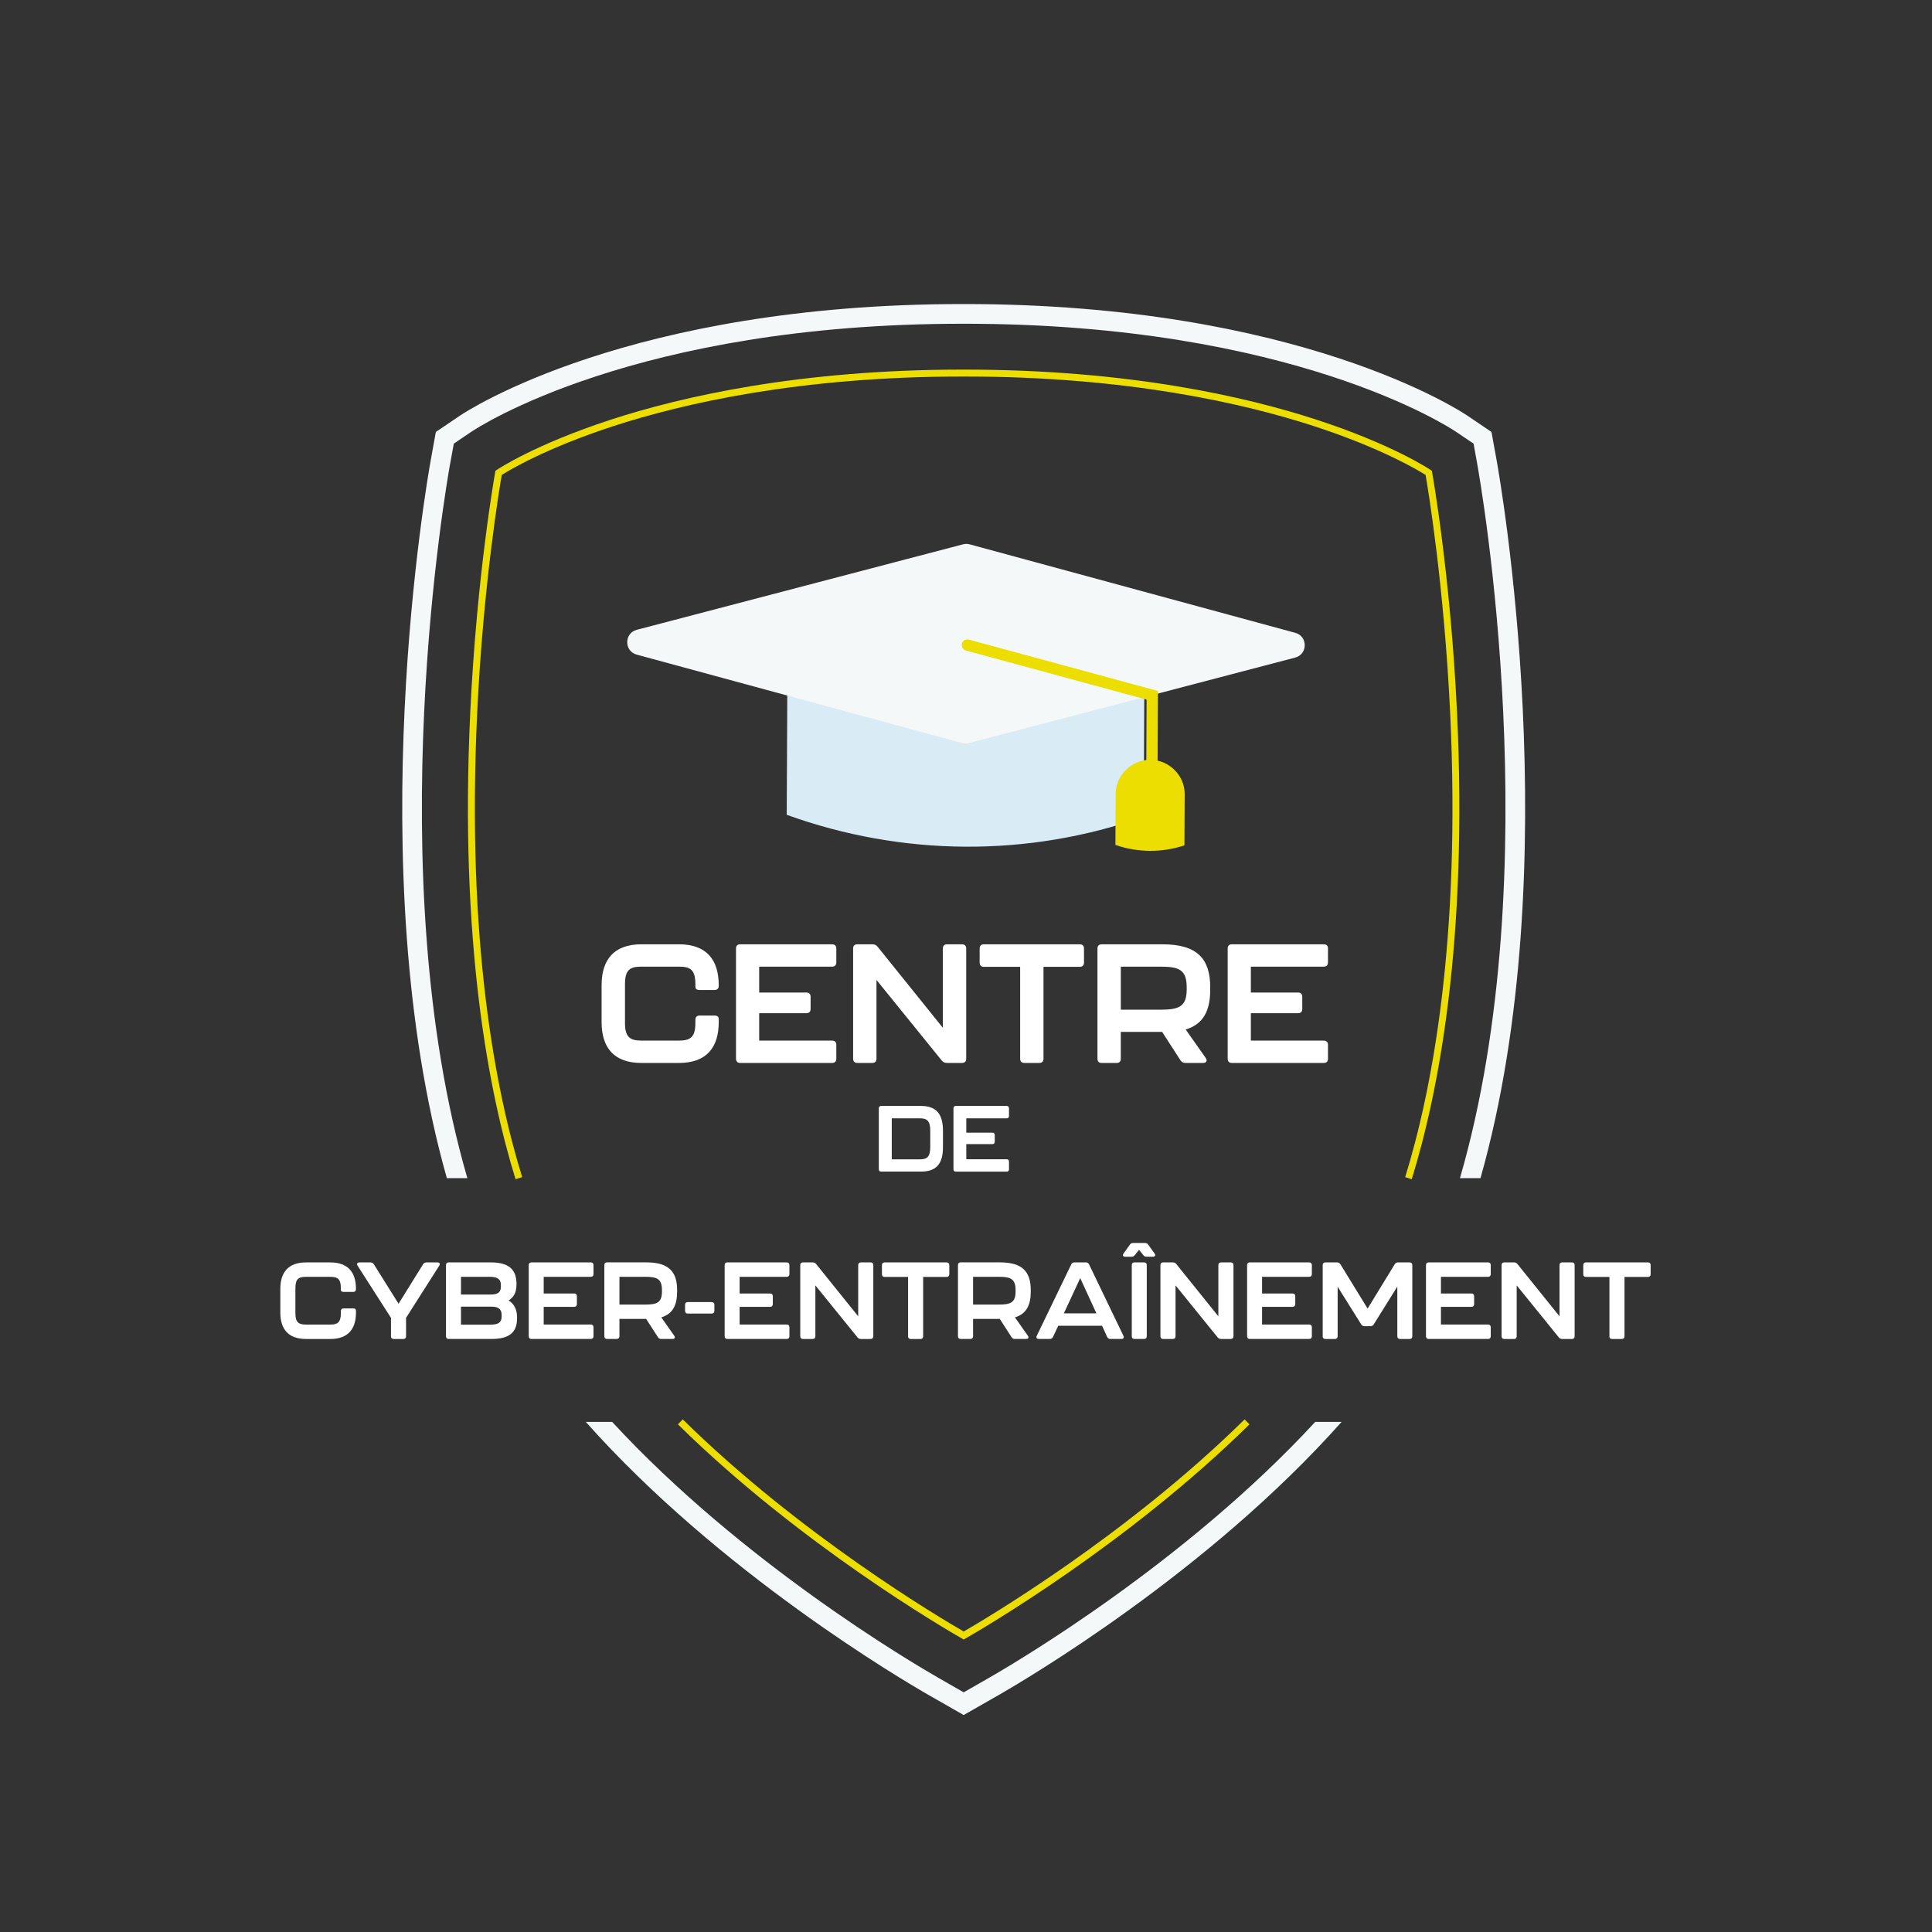 <?xml version="1.0" encoding="UTF-8"?><svg xmlns="http://www.w3.org/2000/svg" viewBox="0 0 837.68 837.68"><rect x="0" y="0" width="837.68" height="837.68" fill="#333333" stroke="none"/><defs><style>.c{fill:#fff;}.d{fill:#d9ebf4;}.e{fill:none;}.f{fill:#ecde00;}.g{fill:#f4f8f9;}</style></defs><g id="a"><path class="e" d="M540.69,616.49c-52.19,51.43-114.07,87.61-122.85,92.63-8.78-5.02-70.66-41.2-122.85-92.63h-29.58c56.45,61.19,130.27,104.59,141.82,111.19l10.61,6.07,10.61-6.07c11.55-6.61,85.37-50,141.82-111.19"/><path class="e" d="M640.51,201.21l-1.6-8.86-7.46-5.04c-2.83-1.92-71.03-46.94-213.42-46.93h-.63c-142.16,0-210.36,45.02-213.19,46.93l-7.45,5.04-1.61,8.86c-1.33,7.36-31.14,176.42,7.5,309.62h22.32c-40.45-130.77-8.78-305.81-8.78-305.81,0,0,63.96-43.27,201.24-43.27,.14,0,.27,0,.4,0s.27,0,.4,0c137.28,0,201.24,43.27,201.24,43.27,0,0,31.67,175.04-8.78,305.81h22.32c38.68-133.28,8.84-302.25,7.5-309.62Z"/></g><g id="b"><g><path class="f" d="M612.13,511.27l-2.87-.89c11.5-37.16,24.21-102.27,19.5-201.38-2.64-55.45-9.67-97.46-10.65-103.08-3.02-1.91-19.03-11.59-48.4-21.16-30.12-9.81-80.85-21.51-151.48-21.51h-.8c-70.63,0-121.36,11.7-151.48,21.51-29.38,9.57-45.39,19.25-48.4,21.16-.97,5.62-8.01,47.63-10.65,103.08-4.71,99.12,8,164.22,19.5,201.38l-2.87,.89c-11.57-37.4-24.37-102.88-19.63-202.46,2.83-59.52,10.72-103.62,10.8-104.06l.11-.62,.52-.35c.66-.45,16.54-11.06,49.52-21.82,30.35-9.9,81.46-21.71,152.57-21.71h.8c71.11,0,122.22,11.8,152.57,21.71,32.97,10.76,48.86,21.37,49.52,21.82l.52,.35,.11,.62c.08,.44,7.97,44.55,10.8,104.06,4.74,99.57-8.06,165.06-19.63,202.46Z"/><path class="f" d="M417.83,710.86l-.74-.43c-7.06-4.03-70.45-40.92-123.16-92.87l2.11-2.14c50.93,50.19,111.9,86.26,121.8,91.97,9.9-5.71,70.87-41.78,121.8-91.97l2.11,2.14c-52.71,51.95-116.1,88.83-123.16,92.87l-.74,.43Z"/><path class="g" d="M195.15,201.21l1.61-8.86,7.45-5.04c2.83-1.92,71.03-46.94,213.19-46.94h.63c142.39,0,210.59,45.02,213.42,46.94l7.46,5.04,1.6,8.86c1.33,7.36,31.18,176.33-7.5,309.62h8.9c38.18-134.86,8.36-303.74,7.02-311.14l-2.25-12.4-10.44-7.06c-2.92-1.98-73.24-48.41-218.19-48.4h-.63c-144.78,0-215.09,46.43-218.01,48.4l-10.44,7.06-2.24,12.4c-1.34,7.41-31.13,176.36,7.02,311.14h8.89c-38.64-133.2-8.84-302.25-7.5-309.62Z"/><path class="g" d="M428.45,727.69l-10.61,6.07-10.61-6.07c-11.55-6.61-85.37-50-141.82-111.19h-11.43c58.07,65.33,136.94,111.72,149,118.62l14.86,8.49,14.85-8.49c12.07-6.9,90.93-53.28,149.01-118.62h-11.43c-56.45,61.19-130.27,104.59-141.82,111.19Z"/><g><path class="d" d="M495.9,354.1c-50.04,17.7-104.76,17.26-154.79-.82,.11-24.81,.23-49.65,.34-74.54,51.59,.23,103.2,.63,154.78,.7-.11,24.85-.23,49.73-.33,74.65Z"/><path class="g" d="M561.56,285.12l-141.49,37.08c-.94,.24-1.93,.24-2.87-.02l-141.14-38.35c-5.5-1.5-5.47-9.31,.05-10.76l141.48-37.07c.94-.24,1.94-.24,2.87,.02l141.14,38.36c5.5,1.49,5.47,9.31-.05,10.75Z"/><path class="f" d="M499.36,355h-.01c-1.36,0-2.45-1.11-2.44-2.46l.23-49.2-78.34-21.29c-1.3-.36-2.08-1.7-1.72-3.01,.36-1.3,1.69-2.08,3.01-1.72l81.97,22.28-.25,52.96c0,1.35-1.1,2.44-2.45,2.44Z"/><path class="f" d="M513.56,366.52c-9.7,3.25-20.23,3.19-29.93-.17,.03-7.38,.07-14.77,.1-22.16,.02-7.97,6.7-14.67,14.88-14.76h.3c8.18,.17,14.8,6.91,14.74,14.88-.03,7.4-.07,14.8-.1,22.21Z"/></g><g><path class="c" d="M260.84,443.17v-15.96c0-10.93,5.17-17.78,17.27-17.78h16.25c12.09,0,17.27,6.85,17.27,17.78v.22c0,1.17-.66,1.82-1.82,1.82h-6.48c-1.17,0-1.82-.51-1.82-1.24v-1.17c0-6.34-2.11-7.72-7.14-7.72h-16.25c-5.03,0-7.14,1.38-7.14,7.72v16.69c0,6.27,2.26,7.65,7.14,7.65h16.25c4.88,0,7.14-1.38,7.14-7.65v-1.38c0-1.17,.66-1.82,1.82-1.82h6.48c1.17,0,1.82,.51,1.82,1.38v1.46c0,10.86-5.17,17.71-17.27,17.71h-16.25c-12.1,0-17.27-6.85-17.27-17.71Z"/><path class="c" d="M319.12,459.05v-47.8c0-1.17,.66-1.82,1.82-1.82h39.85c1.17,0,1.82,.66,1.82,1.82v6.05c0,1.17-.66,1.82-1.82,1.82h-31.62v11.22h20.47c1.17,0,1.82,.66,1.82,1.82v5.32c0,1.17-.66,1.82-1.82,1.82h-20.47v11.88h31.62c1.17,0,1.82,.66,1.82,1.82v6.05c0,1.17-.66,1.82-1.82,1.82h-39.85c-1.17,0-1.82-.66-1.82-1.82Z"/><path class="c" d="M369.9,459.05v-47.8c0-1.17,.66-1.82,1.82-1.82h6.56c.95,0,1.68,.36,2.26,1.09l28.27,35.12v-34.39c0-1.17,.66-1.82,1.82-1.82h6.48c1.17,0,1.82,.66,1.82,1.82v47.8c0,1.17-.66,1.82-1.82,1.82h-6.56c-.95,0-1.68-.36-2.26-1.09l-28.27-34.9v34.17c0,1.17-.66,1.82-1.82,1.82h-6.48c-1.17,0-1.82-.66-1.82-1.82Z"/><path class="c" d="M442.32,459.05v-39.85h-15.74c-1.17,0-1.82-.66-1.82-1.82v-6.12c0-1.17,.66-1.82,1.82-1.82h41.6c1.17,0,1.82,.66,1.82,1.82v6.12c0,1.17-.66,1.82-1.82,1.82h-15.74v39.85c0,1.17-.66,1.82-1.82,1.82h-6.48c-1.17,0-1.82-.66-1.82-1.82Z"/><path class="c" d="M514.09,446.38l8.67,12.31c.87,1.24,.29,2.19-1.17,2.19h-7.58c-.95,0-1.68-.36-2.19-1.17l-7.94-12.31h-17.92v11.66c0,1.17-.66,1.82-1.82,1.82h-6.48c-1.17,0-1.82-.66-1.82-1.82v-47.8c0-1.17,.66-1.82,1.82-1.82h26.45c14.94,0,20.62,6.27,20.62,18.58v1.09c0,8.89-2.84,14.94-10.64,17.27Zm.44-18.29c0-7.58-3.28-8.96-11.22-8.96h-17.34v18.65h17.34c7.8,0,11.22-1.31,11.22-8.74v-.95Z"/><path class="c" d="M532.3,459.05v-47.8c0-1.17,.66-1.82,1.82-1.82h39.85c1.17,0,1.82,.66,1.82,1.82v6.05c0,1.17-.66,1.82-1.82,1.82h-31.62v11.22h20.47c1.17,0,1.82,.66,1.82,1.82v5.32c0,1.17-.66,1.82-1.82,1.82h-20.47v11.88h31.62c1.17,0,1.82,.66,1.82,1.82v6.05c0,1.17-.66,1.82-1.82,1.82h-39.85c-1.17,0-1.82-.66-1.82-1.82Z"/><path class="c" d="M381.04,506.98v-26.45c0-.64,.36-1.01,1.01-1.01h17.29c6.65,0,9.51,3.55,9.51,10.68v7.26c0,7.09-2.86,10.52-9.51,10.52h-17.29c-.65,0-1.01-.36-1.01-1.01Zm17.66-4.31c3.06,0,4.64-.85,4.64-5.28v-7.14c0-4.43-1.49-5.36-4.64-5.36h-12.05v17.78h12.05Z"/><path class="c" d="M413.41,506.98v-26.45c0-.64,.36-1.01,1.01-1.01h22.05c.64,0,1.01,.36,1.01,1.01v3.35c0,.64-.36,1.01-1.01,1.01h-17.5v6.21h11.33c.64,0,1.01,.36,1.01,1.01v2.94c0,.64-.36,1.01-1.01,1.01h-11.33v6.57h17.5c.64,0,1.01,.36,1.01,1.01v3.35c0,.64-.36,1.01-1.01,1.01h-22.05c-.64,0-1.01-.36-1.01-1.01Z"/><path class="c" d="M121.55,569.13v-10.3c0-7.05,3.34-11.47,11.15-11.47h10.49c7.81,0,11.15,4.42,11.15,11.47v.14c0,.75-.42,1.18-1.18,1.18h-4.19c-.75,0-1.18-.33-1.18-.8v-.75c0-4.09-1.36-4.99-4.61-4.99h-10.49c-3.25,0-4.61,.89-4.61,4.99v10.77c0,4.04,1.46,4.94,4.61,4.94h10.49c3.15,0,4.61-.89,4.61-4.94v-.89c0-.75,.42-1.18,1.18-1.18h4.19c.75,0,1.18,.33,1.18,.89v.94c0,7.01-3.34,11.43-11.15,11.43h-10.49c-7.81,0-11.15-4.42-11.15-11.43Z"/><path class="c" d="M169.52,579.38v-7.99l-14.48-22.62c-.52-.8-.14-1.41,.8-1.41h4.84c.61,0,1.08,.28,1.41,.8l10.72,17.12,10.63-17.12c.33-.52,.8-.8,1.41-.8h4.8c.94,0,1.32,.61,.8,1.41l-14.39,22.62v7.99c0,.75-.42,1.18-1.18,1.18h-4.19c-.75,0-1.18-.42-1.18-1.18Z"/><path class="c" d="M193.37,579.38v-30.85c0-.75,.42-1.18,1.18-1.18h18.2c7.95,0,11.1,3.1,11.19,9.17v.47c0,3.9-1.6,5.74-3.43,6.87,1.88,1.13,3.67,3.2,3.67,7.29v.42c0,6.02-3.15,8.98-11.1,8.98h-18.53c-.75,0-1.18-.42-1.18-1.18Zm19.52-18.11c2.45,0,4.28-.61,4.28-3.34v-.75c0-2.82-1.83-3.57-4.84-3.57h-12.46v7.67h13.03Zm-.23,13.07c2.92,0,4.84-.66,4.84-3.48v-.75c0-2.77-1.83-3.57-4.37-3.57h-13.26v7.81h12.79Z"/><path class="c" d="M229.25,579.38v-30.85c0-.75,.42-1.18,1.18-1.18h25.72c.75,0,1.18,.42,1.18,1.18v3.9c0,.75-.42,1.17-1.18,1.17h-20.41v7.24h13.21c.75,0,1.18,.42,1.18,1.17v3.43c0,.75-.42,1.18-1.18,1.18h-13.21v7.67h20.41c.75,0,1.18,.42,1.18,1.18v3.9c0,.75-.42,1.18-1.18,1.18h-25.72c-.75,0-1.18-.42-1.18-1.18Z"/><path class="c" d="M286.73,571.19l5.6,7.95c.56,.8,.19,1.41-.75,1.41h-4.89c-.61,0-1.08-.24-1.41-.75l-5.13-7.95h-11.57v7.52c0,.75-.42,1.18-1.18,1.18h-4.19c-.75,0-1.18-.42-1.18-1.18v-30.85c0-.75,.42-1.18,1.18-1.18h17.07c9.64,0,13.31,4.04,13.31,11.99v.71c0,5.74-1.83,9.64-6.87,11.15Zm.28-11.8c0-4.89-2.12-5.79-7.24-5.79h-11.19v12.04h11.19c5.03,0,7.24-.85,7.24-5.64v-.61Z"/><path class="c" d="M297.03,568.37v-2.63c0-.75,.42-1.18,1.18-1.18h10.35c.75,0,1.18,.42,1.18,1.18v2.63c0,.75-.42,1.17-1.18,1.17h-10.35c-.75,0-1.18-.42-1.18-1.17Z"/><path class="c" d="M314.2,579.38v-30.85c0-.75,.42-1.18,1.18-1.18h25.72c.75,0,1.18,.42,1.18,1.18v3.9c0,.75-.42,1.17-1.18,1.17h-20.41v7.24h13.21c.75,0,1.18,.42,1.18,1.17v3.43c0,.75-.42,1.18-1.18,1.18h-13.21v7.67h20.41c.75,0,1.18,.42,1.18,1.18v3.9c0,.75-.42,1.18-1.18,1.18h-25.72c-.75,0-1.18-.42-1.18-1.18Z"/><path class="c" d="M346.98,579.38v-30.85c0-.75,.42-1.18,1.18-1.18h4.23c.61,0,1.08,.23,1.46,.71l18.25,22.67v-22.2c0-.75,.42-1.18,1.18-1.18h4.19c.75,0,1.18,.42,1.18,1.18v30.85c0,.75-.42,1.18-1.18,1.18h-4.23c-.61,0-1.08-.24-1.46-.71l-18.25-22.53v22.06c0,.75-.42,1.18-1.18,1.18h-4.19c-.75,0-1.18-.42-1.18-1.18Z"/><path class="c" d="M393.73,579.38v-25.72h-10.16c-.75,0-1.18-.42-1.18-1.18v-3.95c0-.75,.42-1.18,1.18-1.18h26.85c.75,0,1.18,.42,1.18,1.18v3.95c0,.75-.42,1.18-1.18,1.18h-10.16v25.72c0,.75-.42,1.18-1.18,1.18h-4.19c-.75,0-1.18-.42-1.18-1.18Z"/><path class="c" d="M440.06,571.19l5.6,7.95c.56,.8,.19,1.41-.75,1.41h-4.89c-.61,0-1.08-.24-1.41-.75l-5.13-7.95h-11.57v7.52c0,.75-.42,1.18-1.18,1.18h-4.19c-.75,0-1.18-.42-1.18-1.18v-30.85c0-.75,.42-1.18,1.18-1.18h17.07c9.64,0,13.31,4.04,13.31,11.99v.71c0,5.74-1.83,9.64-6.87,11.15Zm.28-11.8c0-4.89-2.12-5.79-7.24-5.79h-11.19v12.04h11.19c5.03,0,7.24-.85,7.24-5.64v-.61Z"/><path class="c" d="M480.04,579.66l-2.21-4.84h-19l-2.26,4.84c-.28,.56-.75,.89-1.41,.89h-4.75c-.89,0-1.27-.56-.89-1.36l14.96-30.99c.28-.56,.71-.85,1.36-.85h4.99c.66,0,1.08,.28,1.36,.85l14.91,30.99c.38,.8,0,1.36-.89,1.36h-4.75c-.66,0-1.13-.28-1.41-.89Zm-4.66-10.21l-7.01-15.28-7.1,15.28h14.11Z"/><path class="c" d="M491.33,538.93h5.13c.61,0,1.03,.23,1.41,.75l2.73,3.81c.56,.8,.23,1.41-.71,1.41h-2.73c-.61,0-1.08-.19-1.46-.71l-1.83-2.3-1.83,2.3c-.38,.52-.85,.71-1.46,.71h-2.68c-.94,0-1.32-.61-.75-1.41l2.77-3.86c.38-.52,.8-.71,1.41-.71Zm-.61,40.44v-30.85c0-.75,.42-1.18,1.18-1.18h4.14c.75,0,1.18,.42,1.18,1.18v30.85c0,.75-.42,1.18-1.18,1.18h-4.14c-.75,0-1.18-.42-1.18-1.18Z"/><path class="c" d="M503.14,579.38v-30.85c0-.75,.42-1.18,1.18-1.18h4.23c.61,0,1.08,.23,1.46,.71l18.25,22.67v-22.2c0-.75,.42-1.18,1.18-1.18h4.19c.75,0,1.18,.42,1.18,1.18v30.85c0,.75-.42,1.18-1.18,1.18h-4.23c-.61,0-1.08-.24-1.46-.71l-18.25-22.53v22.06c0,.75-.42,1.18-1.18,1.18h-4.19c-.75,0-1.18-.42-1.18-1.18Z"/><path class="c" d="M540.72,579.38v-30.85c0-.75,.42-1.18,1.18-1.18h25.72c.75,0,1.18,.42,1.18,1.18v3.9c0,.75-.42,1.17-1.18,1.17h-20.41v7.24h13.21c.75,0,1.18,.42,1.18,1.17v3.43c0,.75-.42,1.18-1.18,1.18h-13.21v7.67h20.41c.75,0,1.18,.42,1.18,1.18v3.9c0,.75-.42,1.18-1.18,1.18h-25.72c-.75,0-1.18-.42-1.18-1.18Z"/><path class="c" d="M573.5,579.38v-30.85c0-.75,.42-1.18,1.18-1.18h5.08c.61,0,1.08,.28,1.41,.8l11.8,19.23,11.76-19.23c.33-.52,.8-.8,1.41-.8h5.03c.75,0,1.18,.42,1.18,1.18v30.85c0,.75-.42,1.18-1.18,1.18h-4.14c-.75,0-1.18-.42-1.18-1.18v-21.54l-10.21,16.37c-.33,.52-.8,.8-1.41,.8h-2.63c-.61,0-1.08-.28-1.41-.8l-10.21-16.32v21.49c0,.75-.42,1.18-1.18,1.18h-4.14c-.75,0-1.18-.42-1.18-1.18Z"/><path class="c" d="M618.28,579.38v-30.85c0-.75,.42-1.18,1.18-1.18h25.72c.75,0,1.18,.42,1.18,1.18v3.9c0,.75-.42,1.17-1.18,1.17h-20.41v7.24h13.21c.75,0,1.18,.42,1.18,1.17v3.43c0,.75-.42,1.18-1.18,1.18h-13.21v7.67h20.41c.75,0,1.18,.42,1.18,1.18v3.9c0,.75-.42,1.18-1.18,1.18h-25.72c-.75,0-1.18-.42-1.18-1.18Z"/><path class="c" d="M651.06,579.38v-30.85c0-.75,.42-1.18,1.18-1.18h4.23c.61,0,1.08,.23,1.46,.71l18.25,22.67v-22.2c0-.75,.42-1.18,1.18-1.18h4.19c.75,0,1.18,.42,1.18,1.18v30.85c0,.75-.42,1.18-1.18,1.18h-4.23c-.61,0-1.08-.24-1.46-.71l-18.25-22.53v22.06c0,.75-.42,1.18-1.18,1.18h-4.19c-.75,0-1.18-.42-1.18-1.18Z"/><path class="c" d="M697.82,579.38v-25.72h-10.16c-.75,0-1.18-.42-1.18-1.18v-3.95c0-.75,.42-1.18,1.18-1.18h26.85c.75,0,1.18,.42,1.18,1.18v3.95c0,.75-.42,1.18-1.18,1.18h-10.16v25.72c0,.75-.42,1.18-1.18,1.18h-4.19c-.75,0-1.18-.42-1.18-1.18Z"/></g></g></g></svg>